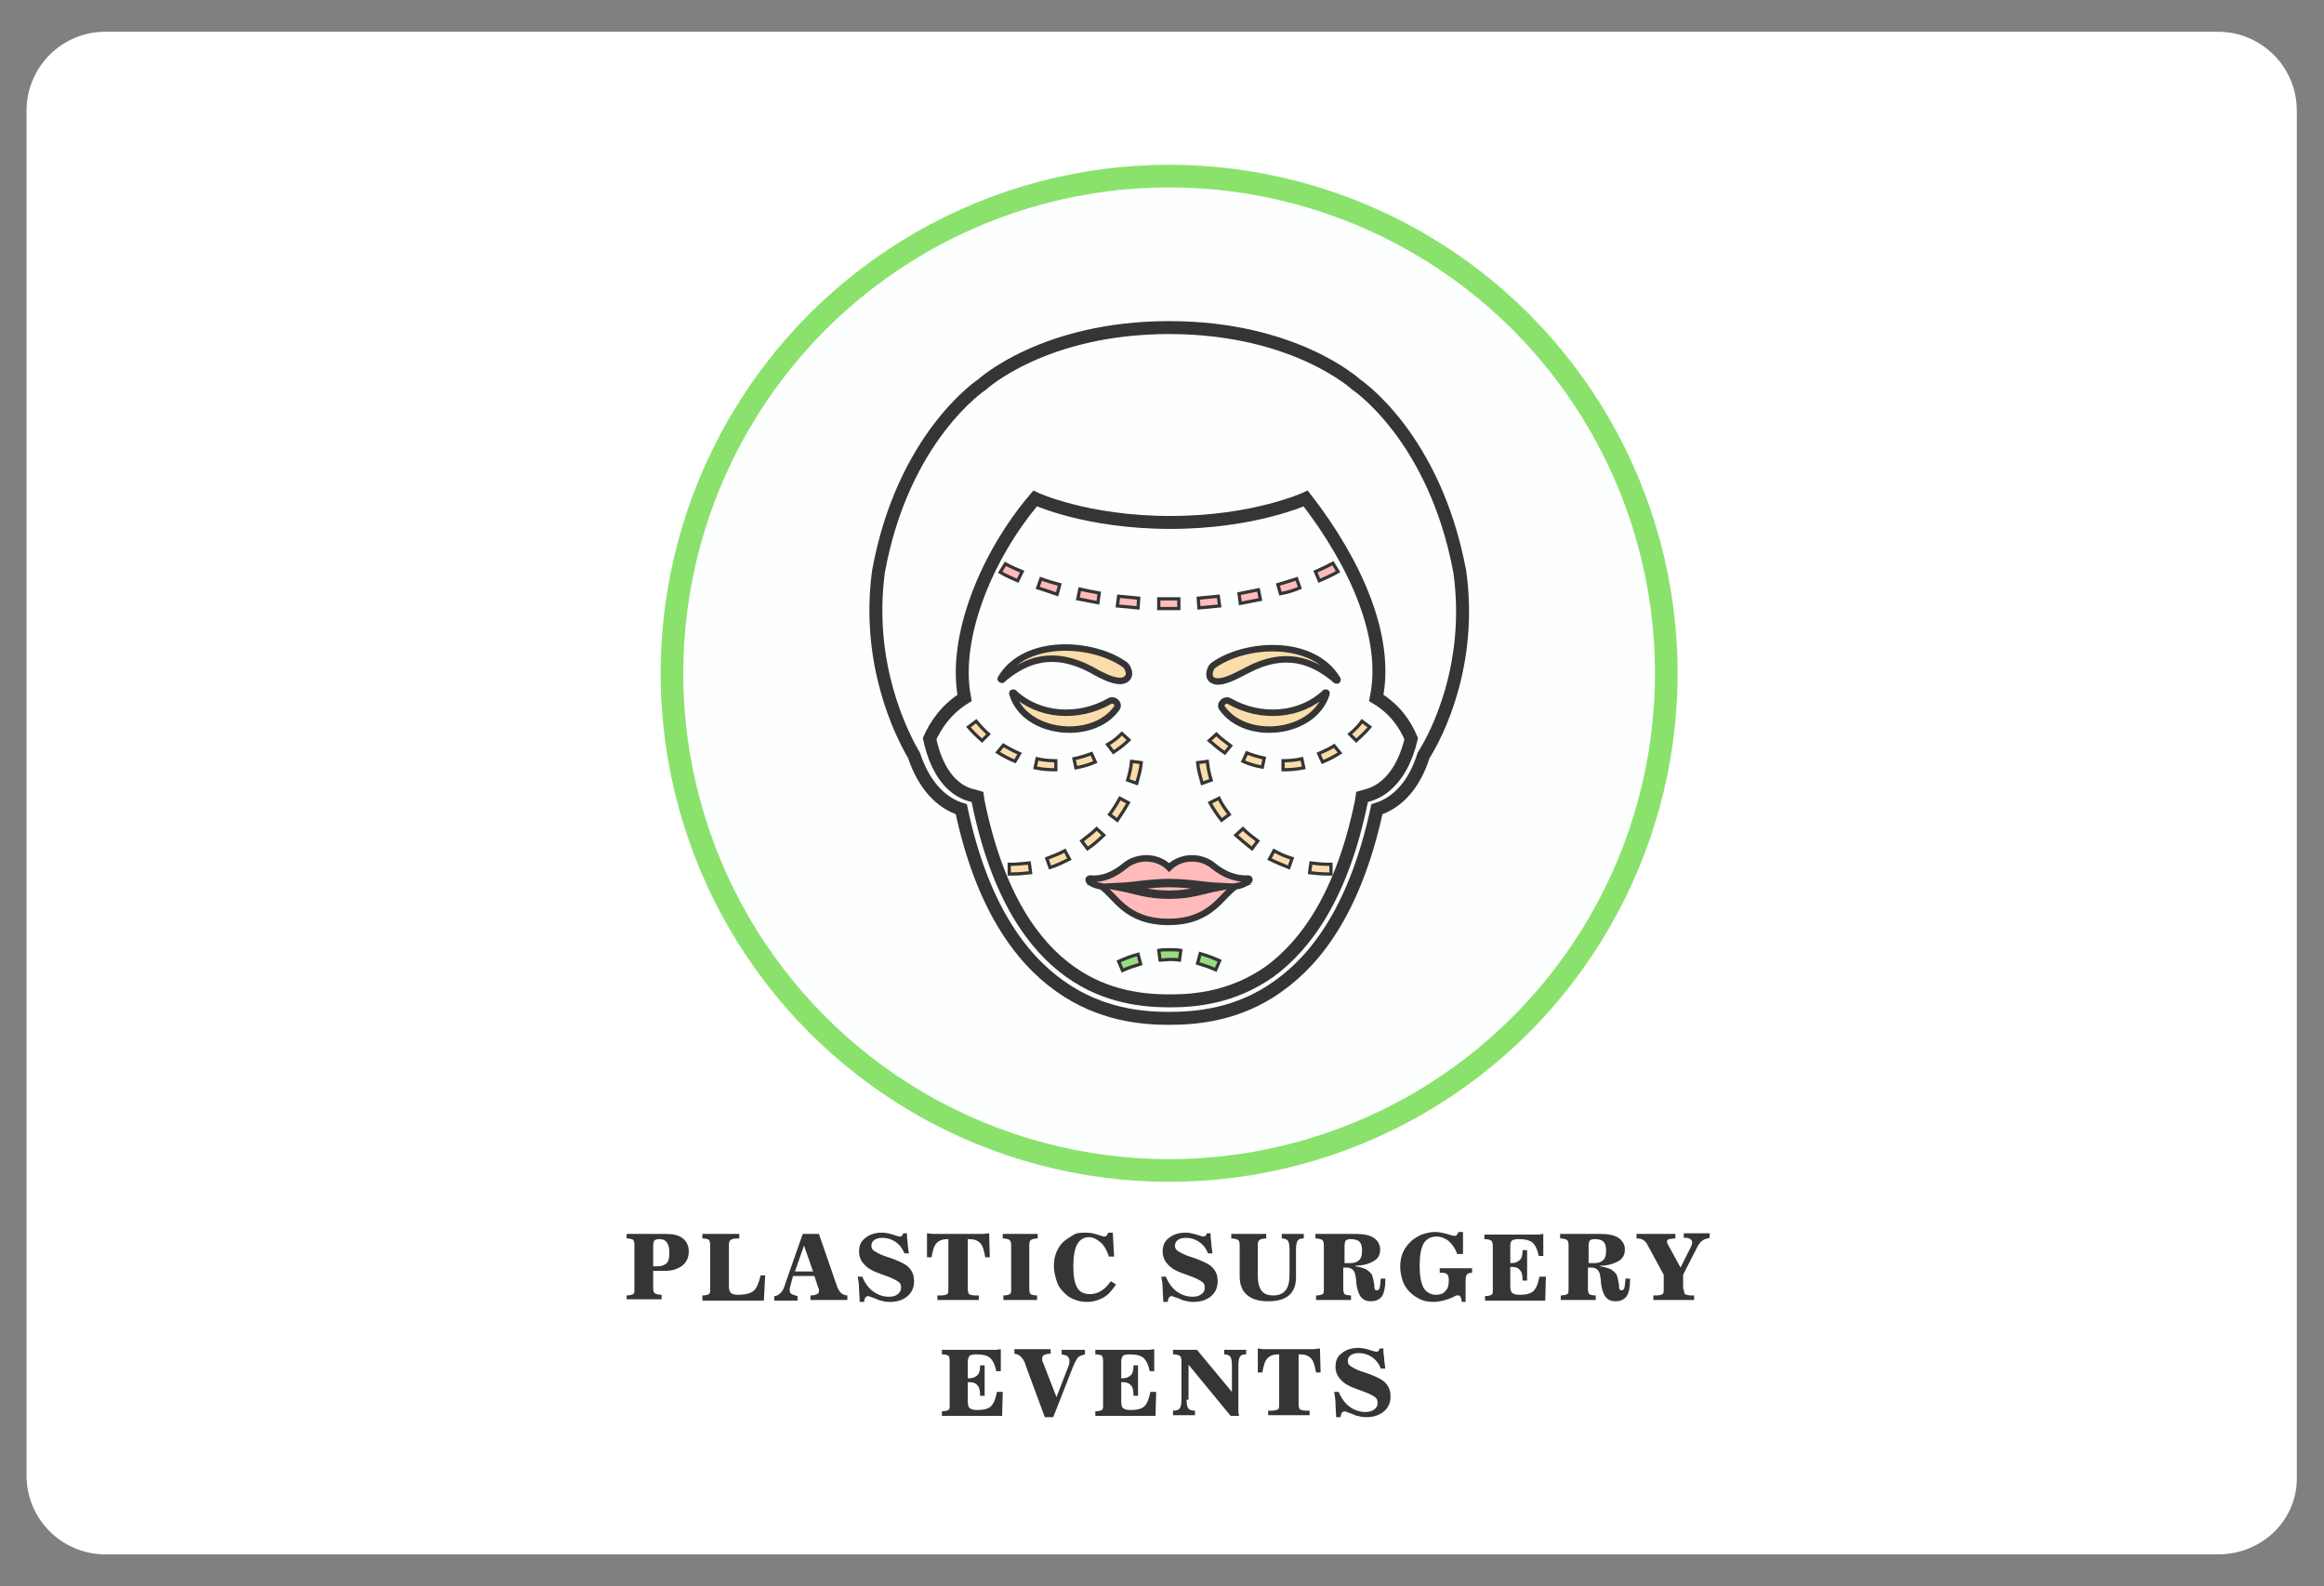 <?xml version="1.0" encoding="utf-8"?>
<!-- Generator: Adobe Illustrator 19.0.0, SVG Export Plug-In . SVG Version: 6.00 Build 0)  -->
<svg version="1.1" id="Layer_1" xmlns="http://www.w3.org/2000/svg" xmlns:xlink="http://www.w3.org/1999/xlink" x="0px" y="0px"
	 width="359px" height="245px" viewBox="-80.1 79.5 359 245" style="enable-background:new -80.1 79.5 359 245;"
	 xml:space="preserve">
<rect x="-80.1" y="79.5" width="359" height="245" fill="#808080" stroke="none"/>
<style type="text/css">
	.st0{fill:#FFFFFF;}
	.st1{fill:#FDFFFF;stroke:#8AE26D;stroke-width:3.5;}
	.st2{fill:#353535;}
	.st3{fill:none;stroke:#353535;stroke-width:2;stroke-miterlimit:10;}
	.st4{fill:#FFBBBB;stroke:#353535;stroke-miterlimit:10;}
	.st5{fill:none;stroke:#353535;stroke-width:1.3;stroke-miterlimit:10;}
	.st6{fill:#FADDAA;stroke:#353535;stroke-miterlimit:10;}
	.st7{fill:#FADDAA;stroke:#353535;stroke-width:0.5;stroke-miterlimit:10;}
	.st8{fill:#FFBBBB;stroke:#353535;stroke-width:0.5;stroke-miterlimit:10;}
	.st9{fill:#98DD7F;stroke:#353535;stroke-width:0.5;stroke-miterlimit:10;}
</style>
<path id="XMLID_64_" class="st0" d="M262.5,319.6H-63.8c-6.7,0-12.2-5.4-12.2-12.2V96.6c0-6.7,5.4-12.2,12.2-12.2h326.3
	c6.7,0,12.2,5.4,12.2,12.2v210.9C274.9,314.2,269.4,319.6,262.5,319.6z"/>
<circle id="Oval_1_" class="st1" cx="100.5" cy="183.5" r="76.8"/>
<g>
	<path class="st2" d="M16.7,280.3v-0.7c0.5,0,0.8-0.1,1-0.2s0.2-0.4,0.2-0.8v-6.8c0-0.4-0.1-0.7-0.2-0.8c-0.2-0.1-0.5-0.2-1-0.2
		v-0.7h6.1c1.1,0,2,0.2,2.6,0.7c0.6,0.5,0.9,1.2,0.9,2c0,0.9-0.3,1.6-1,2.2c-0.7,0.5-1.5,0.8-2.6,0.8h-1.9v2.7
		c0,0.4,0.1,0.7,0.3,0.8s0.5,0.2,1,0.2v0.7H16.7z M20.8,275.1h0.7c0.6,0,1.1-0.2,1.4-0.5c0.3-0.3,0.4-0.9,0.4-1.6
		c0-0.7-0.1-1.2-0.4-1.6s-0.7-0.5-1.2-0.5c-0.3,0-0.6,0.1-0.7,0.2s-0.2,0.4-0.2,0.9V275.1z"/>
	<path class="st2" d="M28.4,280.3v-0.7c0.5,0,0.8-0.1,1-0.2s0.2-0.4,0.2-0.8v-6.8c0-0.4-0.1-0.7-0.2-0.8c-0.2-0.1-0.5-0.2-1-0.2
		v-0.7h5.7v0.7h-0.3c-0.5,0-0.8,0.1-1,0.2s-0.3,0.4-0.3,0.8v6.4c0,0.5,0.1,0.8,0.3,1c0.2,0.2,0.6,0.3,1.1,0.3c1.1,0,1.9-0.2,2.4-0.6
		c0.5-0.4,0.8-1.2,1.1-2.4h0.7l-0.2,3.9H28.4z"/>
	<path class="st2" d="M42,278.1c0,0.1-0.1,0.3-0.1,0.4c0,0.1,0,0.2,0,0.4c0,0.2,0.1,0.4,0.3,0.5s0.5,0.2,0.9,0.3v0.7h-3.6v-0.7
		c0.4,0,0.7-0.2,1-0.5c0.3-0.3,0.5-0.7,0.7-1.4l2.7-7.7h2.5l2.7,7.8c0.2,0.7,0.5,1.1,0.7,1.3c0.2,0.2,0.6,0.4,1,0.4v0.7h-5.7v-0.7
		c0.5,0,0.8-0.1,1-0.2c0.2-0.1,0.3-0.2,0.3-0.4c0-0.1,0-0.2,0-0.3c0-0.1,0-0.2-0.1-0.3l-0.6-1.8h-3.3L42,278.1z M42.7,275.9h2.8
		l-1.4-4L42.7,275.9z"/>
	<path class="st2" d="M52.7,280.6c0-0.7-0.1-1.4-0.1-2.1c0-0.6-0.1-1.2-0.2-1.8h0.7c0.4,1,1,1.8,1.7,2.3c0.7,0.5,1.5,0.8,2.4,0.8
		c0.6,0,1-0.1,1.4-0.4c0.3-0.3,0.5-0.6,0.5-1c0-0.4-0.1-0.7-0.4-0.9c-0.3-0.2-0.8-0.5-1.6-0.8l-1.1-0.4c-1.2-0.4-2.1-0.9-2.6-1.5
		c-0.5-0.5-0.8-1.2-0.8-2c0-0.9,0.3-1.6,1-2.1c0.6-0.5,1.5-0.8,2.5-0.8c0.5,0,1.1,0.1,1.7,0.3c0.6,0.2,1,0.3,1.1,0.3
		c0.1,0,0.2,0,0.3-0.1s0.2-0.2,0.2-0.4l0.6,0c0,0.4,0,0.8,0.1,1.3c0,0.5,0.1,1.1,0.2,1.8h-0.7c-0.3-0.8-0.8-1.4-1.4-1.8
		s-1.3-0.6-2-0.6c-0.5,0-0.9,0.1-1.2,0.3s-0.5,0.5-0.5,0.9c0,0.3,0.1,0.6,0.4,0.8c0.3,0.2,0.8,0.5,1.6,0.8l1.2,0.4
		c1.3,0.5,2.2,0.9,2.7,1.5s0.7,1.2,0.7,2c0,0.9-0.3,1.7-1,2.3c-0.7,0.6-1.6,0.9-2.7,0.9c-0.3,0-0.6,0-1-0.1c-0.3-0.1-0.7-0.1-1-0.3
		c-0.2-0.1-0.5-0.2-0.8-0.3s-0.5-0.2-0.6-0.2c-0.2,0-0.3,0.1-0.4,0.2c-0.1,0.1-0.2,0.4-0.2,0.7H52.7z"/>
	<path class="st2" d="M66.5,270.9h-0.2c-0.8,0-1.3,0.2-1.7,0.6c-0.4,0.4-0.6,1.1-0.8,2.2h-0.7l0-3.7c0.3,0,0.6,0.1,1,0.1
		c0.3,0,0.6,0,0.9,0h5.8c0.3,0,0.6,0,0.9,0c0.3,0,0.6-0.1,1-0.1l0.1,3.7h-0.7c-0.2-1.1-0.4-1.8-0.8-2.2c-0.4-0.4-0.9-0.6-1.7-0.6
		h-0.2v7.7c0,0.4,0.1,0.7,0.2,0.8c0.2,0.1,0.5,0.2,1,0.2h0.5v0.7h-6.4v-0.7h0.5c0.5,0,0.9-0.1,1-0.2c0.2-0.1,0.2-0.4,0.2-0.8V270.9z
		"/>
	<path class="st2" d="M74.9,280.3v-0.7c0.5,0,0.8-0.1,1-0.2c0.2-0.1,0.2-0.4,0.2-0.8v-6.8c0-0.4-0.1-0.7-0.3-0.8s-0.5-0.2-1-0.2
		v-0.7h5.4v0.7c-0.5,0-0.8,0.1-1,0.2s-0.3,0.4-0.3,0.8v6.8c0,0.4,0.1,0.7,0.2,0.8c0.2,0.1,0.5,0.2,1,0.2v0.7H74.9z"/>
	<path class="st2" d="M92.3,277.9c-0.6,0.9-1.2,1.6-1.9,2s-1.6,0.7-2.5,0.7c-0.8,0-1.4-0.1-2.1-0.4c-0.6-0.2-1.1-0.6-1.6-1.1
		c-0.5-0.5-0.9-1.1-1.1-1.8c-0.2-0.7-0.4-1.4-0.4-2.2c0-0.8,0.1-1.5,0.4-2.2c0.3-0.7,0.7-1.3,1.2-1.7c0.5-0.4,1-0.7,1.5-1
		s1.2-0.3,1.8-0.3c0.6,0,1.2,0.1,1.8,0.3c0.6,0.2,1,0.3,1,0.3c0.2,0,0.3,0,0.4-0.1c0.1-0.1,0.2-0.3,0.3-0.5h0.7l0.2,3.7h-0.8
		c-0.3-0.9-0.7-1.7-1.3-2.2s-1.1-0.8-1.8-0.8c-0.8,0-1.4,0.4-1.8,1.1c-0.4,0.7-0.6,1.9-0.6,3.4c0,1.5,0.2,2.6,0.6,3.3
		c0.4,0.7,1.1,1,2,1c0.6,0,1.2-0.2,1.7-0.5s1-0.8,1.5-1.5L92.3,277.9z"/>
	<path class="st2" d="M99.6,280.6c0-0.7-0.1-1.4-0.1-2.1c0-0.6-0.1-1.2-0.2-1.8h0.7c0.4,1,1,1.8,1.7,2.3c0.7,0.5,1.5,0.8,2.4,0.8
		c0.6,0,1-0.1,1.4-0.4s0.5-0.6,0.5-1c0-0.4-0.1-0.7-0.4-0.9c-0.3-0.2-0.8-0.5-1.6-0.8l-1.1-0.4c-1.2-0.4-2.1-0.9-2.6-1.5
		c-0.5-0.5-0.8-1.2-0.8-2c0-0.9,0.3-1.6,1-2.1c0.6-0.5,1.5-0.8,2.5-0.8c0.5,0,1.1,0.1,1.7,0.3c0.6,0.2,1,0.3,1.1,0.3
		c0.1,0,0.2,0,0.3-0.1c0.1-0.1,0.2-0.2,0.2-0.4l0.6,0c0,0.4,0,0.8,0.1,1.3c0,0.5,0.1,1.1,0.2,1.8h-0.7c-0.3-0.8-0.8-1.4-1.4-1.8
		c-0.6-0.4-1.3-0.6-2-0.6c-0.5,0-0.9,0.1-1.2,0.3s-0.5,0.5-0.5,0.9c0,0.3,0.1,0.6,0.4,0.8c0.3,0.2,0.8,0.5,1.6,0.8l1.2,0.4
		c1.3,0.5,2.2,0.9,2.7,1.5s0.7,1.2,0.7,2c0,0.9-0.3,1.7-1,2.3s-1.6,0.9-2.7,0.9c-0.3,0-0.6,0-1-0.1c-0.3-0.1-0.7-0.1-1-0.3
		c-0.2-0.1-0.5-0.2-0.8-0.3c-0.3-0.1-0.5-0.2-0.6-0.2c-0.2,0-0.3,0.1-0.4,0.2c-0.1,0.1-0.2,0.4-0.2,0.7H99.6z"/>
	<path class="st2" d="M111.4,271.8c0-0.4-0.1-0.7-0.3-0.8s-0.5-0.2-1-0.2v-0.7h5.4v0.7c-0.5,0-0.8,0.1-1,0.2
		c-0.2,0.1-0.3,0.4-0.3,0.8v4.8c0,1,0.2,1.8,0.6,2.3c0.4,0.5,1,0.7,1.8,0.7c0.9,0,1.5-0.3,1.9-0.8s0.6-1.3,0.6-2.5v-3.8
		c0-0.7-0.1-1.2-0.3-1.4c-0.2-0.2-0.5-0.3-0.9-0.3h0v-0.7h3.4v0.7h0c-0.5,0-0.8,0.1-0.9,0.3c-0.2,0.2-0.3,0.7-0.3,1.4v4.3
		c0,1.3-0.4,2.2-1.1,2.8c-0.7,0.6-1.8,0.9-3.2,0.9c-1.4,0-2.5-0.3-3.3-1c-0.7-0.6-1.1-1.6-1.1-2.8V271.8z"/>
	<path class="st2" d="M129.4,270.1c1.2,0,2.1,0.2,2.7,0.6s1,1,1,1.8c0,0.8-0.3,1.4-1,1.8c-0.7,0.4-1.6,0.7-2.8,0.7l0,0.1
		c0.7,0.1,1.3,0.3,1.7,0.5c0.4,0.3,0.8,0.6,0.9,1c0.1,0.3,0.2,0.8,0.3,1.4c0,0.1,0,0.2,0,0.3c0,0.2,0.1,0.3,0.1,0.4
		c0.1,0.1,0.2,0.1,0.3,0.1c0.2,0,0.3-0.1,0.4-0.3c0.1-0.2,0.1-0.7,0.2-1.5l0.7,0v0.3c0,1.1-0.2,1.9-0.5,2.4
		c-0.4,0.5-0.9,0.8-1.7,0.8c-0.7,0-1.2-0.2-1.6-0.7c-0.3-0.4-0.6-1.2-0.7-2.2c0-0.1,0-0.2,0-0.3c-0.1-0.8-0.2-1.3-0.4-1.5
		c-0.1-0.2-0.3-0.3-0.5-0.4c-0.2-0.1-0.4-0.1-0.7-0.1h-0.4v3.3c0,0.4,0.1,0.7,0.2,0.8c0.2,0.1,0.5,0.2,1,0.2v0.7h-5.4v-0.7
		c0.5,0,0.8-0.1,1-0.2c0.2-0.1,0.2-0.4,0.2-0.8v-6.8c0-0.4-0.1-0.7-0.3-0.8c-0.2-0.1-0.5-0.2-1-0.2v-0.7H129.4z M127.6,274.6h1
		c0.6,0,1-0.2,1.3-0.5s0.4-0.8,0.4-1.4c0-0.7-0.1-1.1-0.4-1.4c-0.3-0.3-0.8-0.4-1.4-0.4c-0.3,0-0.6,0.1-0.7,0.2
		c-0.1,0.1-0.2,0.4-0.2,0.8V274.6z"/>
	<path class="st2" d="M145.7,280.6c0-0.4-0.1-0.6-0.2-0.8c-0.1-0.2-0.2-0.2-0.4-0.2c-0.1,0-0.1,0-0.2,0s-0.1,0-0.2,0.1
		c-0.1,0-0.2,0.1-0.4,0.2c-1.2,0.5-2.2,0.7-2.9,0.7c-0.8,0-1.5-0.1-2.1-0.4s-1.1-0.6-1.6-1.1c-0.5-0.5-0.9-1.1-1.1-1.7
		s-0.4-1.4-0.4-2.2c0-0.8,0.1-1.5,0.4-2.2s0.7-1.2,1.2-1.7c0.5-0.5,1.1-0.8,1.7-1.1c0.6-0.2,1.3-0.4,2-0.4c0.6,0,1.2,0.1,1.9,0.3
		s1,0.3,1.1,0.3c0.2,0,0.3,0,0.4-0.1c0.1-0.1,0.2-0.3,0.3-0.5h0.7v3.4H145c-0.3-0.9-0.8-1.5-1.3-2c-0.5-0.4-1.2-0.7-1.9-0.7
		c-0.9,0-1.6,0.4-2,1.1c-0.4,0.7-0.6,1.9-0.6,3.4c0,1.5,0.2,2.7,0.6,3.4s1.1,1.1,1.9,1.1c0.7,0,1.2-0.2,1.5-0.6
		c0.4-0.4,0.5-0.9,0.5-1.7c0-0.4-0.1-0.8-0.3-0.9c-0.2-0.2-0.5-0.2-1-0.2h-0.1v-0.7h5v0.7c-0.4,0-0.7,0.1-0.8,0.3
		c-0.1,0.1-0.2,0.4-0.2,0.9v1.4c0,0.3,0,0.6,0,0.9s0,0.6,0,1H145.7z"/>
	<path class="st2" d="M158.7,276.7l-0.1,3.7h-9.3v-0.7c0.5,0,0.8-0.1,1-0.2c0.2-0.1,0.2-0.4,0.2-0.8v-6.8c0-0.4-0.1-0.7-0.3-0.8
		c-0.2-0.1-0.5-0.2-1-0.2v-0.7h7.3c0.4,0,0.7,0,1,0c0.3,0,0.6-0.1,0.8-0.1l0,3.4h-0.7c-0.2-1-0.5-1.6-0.9-2
		c-0.4-0.4-1.2-0.6-2.2-0.6c-0.5,0-0.9,0.1-1,0.2c-0.2,0.1-0.3,0.4-0.3,0.9v2.6c0,0,0.1,0,0.1,0s0.1,0,0.1,0c0.6,0,1-0.2,1.3-0.5
		c0.3-0.3,0.4-0.8,0.4-1.5h0.7v4.7h-0.7c0-0.8-0.1-1.3-0.4-1.6c-0.2-0.3-0.6-0.5-1.2-0.5c-0.1,0-0.1,0-0.2,0c0,0-0.1,0-0.1,0v2.9
		c0,0.6,0.1,1,0.3,1.1c0.2,0.2,0.6,0.3,1.2,0.3c1,0,1.7-0.2,2.1-0.6c0.4-0.4,0.7-1.1,0.9-2.2H158.7z"/>
	<path class="st2" d="M167.2,270.1c1.2,0,2.1,0.2,2.7,0.6s1,1,1,1.8c0,0.8-0.3,1.4-1,1.8c-0.7,0.4-1.6,0.7-2.8,0.7l0,0.1
		c0.7,0.1,1.3,0.3,1.7,0.5c0.4,0.3,0.8,0.6,0.9,1c0.1,0.3,0.2,0.8,0.3,1.4c0,0.1,0,0.2,0,0.3c0,0.2,0.1,0.3,0.1,0.4
		c0.1,0.1,0.2,0.1,0.3,0.1c0.2,0,0.3-0.1,0.4-0.3c0.1-0.2,0.1-0.7,0.2-1.5l0.7,0v0.3c0,1.1-0.2,1.9-0.5,2.4
		c-0.4,0.5-0.9,0.8-1.7,0.8c-0.7,0-1.2-0.2-1.6-0.7c-0.3-0.4-0.6-1.2-0.7-2.2c0-0.1,0-0.2,0-0.3c-0.1-0.8-0.2-1.3-0.4-1.5
		c-0.1-0.2-0.3-0.3-0.5-0.4c-0.2-0.1-0.4-0.1-0.7-0.1h-0.4v3.3c0,0.4,0.1,0.7,0.2,0.8c0.2,0.1,0.5,0.2,1,0.2v0.7h-5.4v-0.7
		c0.5,0,0.8-0.1,1-0.2c0.2-0.1,0.2-0.4,0.2-0.8v-6.8c0-0.4-0.1-0.7-0.3-0.8c-0.2-0.1-0.5-0.2-1-0.2v-0.7H167.2z M165.3,274.6h1
		c0.6,0,1-0.2,1.3-0.5s0.4-0.8,0.4-1.4c0-0.7-0.1-1.1-0.4-1.4c-0.3-0.3-0.8-0.4-1.4-0.4c-0.3,0-0.6,0.1-0.7,0.2
		c-0.1,0.1-0.2,0.4-0.2,0.8V274.6z"/>
	<path class="st2" d="M180,278.6c0,0.4,0.1,0.7,0.2,0.8c0.2,0.1,0.5,0.2,1,0.2h0.4v0.7h-6.3v-0.7h0.4c0.5,0,0.9-0.1,1-0.2
		c0.2-0.1,0.2-0.4,0.2-0.8v-2.2l-2.5-4.6c-0.2-0.4-0.4-0.6-0.7-0.8c-0.2-0.1-0.5-0.2-0.9-0.2h-0.1v-0.7h6v0.7c-0.5,0-0.8,0.1-1,0.1
		c-0.2,0.1-0.3,0.2-0.3,0.4c0,0.1,0.1,0.4,0.3,0.7l0,0l1.8,3.3l1.5-3c0.1-0.1,0.1-0.3,0.2-0.4c0-0.1,0.1-0.3,0.1-0.4
		c0-0.3-0.1-0.5-0.3-0.6c-0.2-0.2-0.5-0.2-0.9-0.2h-0.1v-0.7h4v0.7c-0.4,0.1-0.8,0.2-1.1,0.4c-0.3,0.2-0.6,0.6-0.8,1l-2.2,4.3V278.6
		z"/>
	<path class="st2" d="M74.8,294.5l-0.1,3.7h-9.3v-0.7c0.5,0,0.8-0.1,1-0.2s0.2-0.4,0.2-0.8v-6.8c0-0.4-0.1-0.7-0.2-0.8
		c-0.2-0.1-0.5-0.2-1-0.2v-0.7h7.3c0.4,0,0.7,0,1,0c0.3,0,0.6-0.1,0.8-0.1l0,3.4h-0.7c-0.2-1-0.5-1.6-0.9-2s-1.2-0.6-2.2-0.6
		c-0.5,0-0.9,0.1-1,0.2s-0.3,0.4-0.3,0.9v2.6c0,0,0.1,0,0.1,0c0.1,0,0.1,0,0.1,0c0.6,0,1-0.2,1.3-0.5c0.3-0.3,0.4-0.8,0.4-1.5h0.7
		v4.7h-0.7c0-0.8-0.1-1.3-0.4-1.6c-0.2-0.3-0.6-0.5-1.2-0.5c-0.1,0-0.1,0-0.2,0c0,0-0.1,0-0.1,0v2.9c0,0.6,0.1,1,0.3,1.1
		c0.2,0.2,0.6,0.3,1.2,0.3c1,0,1.7-0.2,2.1-0.6c0.4-0.4,0.7-1.1,0.9-2.2H74.8z"/>
	<path class="st2" d="M78.3,290.3c0,0,0-0.1,0-0.1c-0.4-1-0.9-1.5-1.7-1.6v-0.7h5.6v0.7c-0.5,0-0.8,0.1-1,0.2
		c-0.2,0.1-0.3,0.2-0.3,0.5c0,0.1,0,0.2,0,0.3c0,0.1,0,0.2,0.1,0.3l2.1,5.4l1.9-4.9c0-0.1,0.1-0.3,0.1-0.4c0-0.1,0-0.3,0-0.4
		c0-0.2-0.1-0.4-0.3-0.6s-0.5-0.2-0.9-0.3v-0.7h3.6v0.7c-0.4,0.1-0.7,0.2-1,0.4c-0.2,0.2-0.5,0.7-0.8,1.4l-3.1,7.9h-1.3L78.3,290.3z
		"/>
	<path class="st2" d="M98.5,294.5l-0.1,3.7h-9.3v-0.7c0.5,0,0.8-0.1,1-0.2s0.2-0.4,0.2-0.8v-6.8c0-0.4-0.1-0.7-0.2-0.8
		c-0.2-0.1-0.5-0.2-1-0.2v-0.7h7.3c0.4,0,0.7,0,1,0c0.3,0,0.6-0.1,0.8-0.1l0,3.4h-0.7c-0.2-1-0.5-1.6-0.9-2s-1.2-0.6-2.2-0.6
		c-0.5,0-0.9,0.1-1,0.2s-0.3,0.4-0.3,0.9v2.6c0,0,0.1,0,0.1,0c0.1,0,0.1,0,0.1,0c0.6,0,1-0.2,1.3-0.5c0.3-0.3,0.4-0.8,0.4-1.5h0.7
		v4.7h-0.7c0-0.8-0.1-1.3-0.4-1.6c-0.2-0.3-0.6-0.5-1.2-0.5c-0.1,0-0.1,0-0.2,0c0,0-0.1,0-0.1,0v2.9c0,0.6,0.1,1,0.3,1.1
		c0.2,0.2,0.6,0.3,1.2,0.3c1,0,1.7-0.2,2.1-0.6c0.4-0.4,0.7-1.1,0.9-2.2H98.5z"/>
	<path class="st2" d="M103.2,295.7c0,0.7,0.1,1.2,0.3,1.4s0.5,0.3,1,0.3h0v0.7h-3.4v-0.7h0c0.5,0,0.8-0.1,1-0.3
		c0.2-0.2,0.3-0.7,0.3-1.4v-6c0-0.4-0.1-0.7-0.3-0.8c-0.2-0.1-0.5-0.2-1-0.2v-0.7h3.7l5.4,6.5v-4.1c0-0.7-0.1-1.2-0.3-1.4
		c-0.2-0.2-0.5-0.3-0.9-0.3h0v-0.7h3.4v0.7h0c-0.5,0-0.8,0.1-0.9,0.3c-0.2,0.2-0.3,0.7-0.3,1.4v6.1c0,0.2,0,0.5,0,0.7
		c0,0.3,0,0.6,0.1,1h-1.3l-6.5-7.9V295.7z"/>
	<path class="st2" d="M117.6,288.7h-0.2c-0.8,0-1.3,0.2-1.7,0.6c-0.4,0.4-0.6,1.1-0.8,2.2h-0.7l0-3.7c0.3,0,0.6,0.1,1,0.1
		c0.3,0,0.6,0,0.9,0h5.8c0.3,0,0.6,0,0.9,0c0.3,0,0.6-0.1,1-0.1l0.1,3.7h-0.7c-0.2-1.1-0.4-1.8-0.8-2.2c-0.4-0.4-0.9-0.6-1.7-0.6
		h-0.2v7.7c0,0.4,0.1,0.7,0.2,0.8c0.2,0.1,0.5,0.2,1,0.2h0.5v0.7h-6.4v-0.7h0.5c0.5,0,0.8-0.1,1-0.2c0.2-0.1,0.2-0.4,0.2-0.8V288.7z
		"/>
	<path class="st2" d="M126.3,298.4c0-0.7-0.1-1.4-0.1-2.1c0-0.6-0.1-1.2-0.2-1.8h0.7c0.4,1,1,1.8,1.7,2.3c0.7,0.5,1.5,0.8,2.4,0.8
		c0.6,0,1-0.1,1.4-0.4s0.5-0.6,0.5-1c0-0.4-0.1-0.7-0.4-0.9c-0.3-0.2-0.8-0.5-1.6-0.8l-1.1-0.4c-1.2-0.4-2.1-0.9-2.6-1.5
		c-0.5-0.5-0.8-1.2-0.8-2c0-0.9,0.3-1.6,1-2.1c0.6-0.5,1.5-0.8,2.5-0.8c0.5,0,1.1,0.1,1.7,0.3c0.6,0.2,1,0.3,1.1,0.3
		c0.1,0,0.2,0,0.3-0.1c0.1-0.1,0.2-0.2,0.2-0.4l0.6,0c0,0.4,0,0.8,0.1,1.3c0,0.5,0.1,1.1,0.2,1.8h-0.7c-0.3-0.8-0.8-1.4-1.4-1.8
		c-0.6-0.4-1.3-0.6-2-0.6c-0.5,0-0.9,0.1-1.2,0.3s-0.5,0.5-0.5,0.9c0,0.3,0.1,0.6,0.4,0.8c0.3,0.2,0.8,0.5,1.6,0.8l1.2,0.4
		c1.3,0.5,2.2,0.9,2.7,1.5s0.7,1.2,0.7,2c0,0.9-0.3,1.7-1,2.3s-1.6,0.9-2.7,0.9c-0.3,0-0.6,0-1-0.1c-0.3-0.1-0.7-0.1-1-0.3
		c-0.2-0.1-0.5-0.2-0.8-0.3c-0.3-0.1-0.5-0.2-0.6-0.2c-0.2,0-0.3,0.1-0.4,0.2c-0.1,0.1-0.2,0.4-0.2,0.7H126.3z"/>
</g>
<path class="st3" d="M145.4,167.8c-3.9-20.9-16-28.9-16-28.9s-9.5-8.8-28.9-8.8s-28.9,8.8-28.9,8.8s-12.2,8-16,28.9
	c-1.9,14.2,3.5,25,5.5,28.4c1.5,4.5,4.1,7.3,7.3,8.3c3.1,14.7,9,22.9,15.2,27.3c6.3,4.5,12.8,5,16.9,5c4.1,0,10.7-0.5,16.9-5
	c6.2-4.4,12-12.5,15.2-27.3c3.2-1,5.8-3.8,7.2-8.3C141.9,192.9,147.4,182.1,145.4,167.8z"/>
<path class="st3" d="M131,202.4l-0.7,0.2l-0.1,0.7c-3,14.6-8.6,22.2-14.2,26.3c-5.7,4-11.5,4.5-15.4,4.5c-3.9,0-9.8-0.5-15.4-4.5
	c-5.6-4-11.2-11.6-14.2-26.3l-0.1-0.7l-0.7-0.2c-2.8-0.6-5.5-3.2-6.7-8.8c0.9-2,2.5-4.5,5.4-6.3c-1.8-9.3,3.4-22,10.9-30.8
	c0,0,7.9,3.7,20.9,3.7c12.9,0,20.9-3.7,20.9-3.7c7.9,10.2,12.8,21.6,10.9,30.8c3,1.8,4.5,4.2,5.4,6.3
	C136.6,199.1,133.8,201.7,131,202.4z"/>
<path class="st4" d="M112.7,215.2c-1.9,0.1-3.7-0.6-5.3-1.9c-2-1.7-5.1-1.6-6.9,0.2c-1.8-1.8-4.9-1.9-6.9-0.2
	c-1.6,1.3-3.4,2.1-5.3,1.9c-0.3,0-0.3,0.3-0.1,0.5c0.5,0.4,1.1,0.6,1.8,0.7c2.2,1.4,3.7,5.5,10.4,5.5c6.7,0,8.2-4.2,10.4-5.5
	c0.7-0.1,1.3-0.3,1.8-0.7C113,215.5,113,215.2,112.7,215.2z"/>
<path class="st5" d="M100.5,217.7c-3.4,0-5.3-0.8-7.4-1.2c2-0.1,4.5-0.6,7.4-0.6c2.9,0,5.4,0.5,7.4,0.6
	C105.8,216.9,103.9,217.7,100.5,217.7z"/>
<path class="st6" d="M124.8,186.7c0.1-0.3-0.2-0.2-0.2-0.2c-3.8,3.6-9.9,4.1-14.8,1.3c-0.7-0.4-1.6,0.5-1.1,1.1
	C112.4,194.1,122.8,193,124.8,186.7z"/>
<path class="st6" d="M106.8,184.1c0.9,1.7,4.2-0.3,5.8-1.1c5.7-3,10-1.6,13.7,1.6c0.3,0.1,0.2-0.2,0.2-0.2
	c-3.9-6.4-14.4-5.6-19.2-2.1C106.9,182.6,106.6,183.5,106.8,184.1z"/>
<path class="st6" d="M92.4,188.9c0.5-0.7-0.4-1.5-1.1-1.1c-4.9,2.8-11,2.3-14.8-1.3c0,0-0.3-0.1-0.2,0.2
	C78.2,193,88.7,194.1,92.4,188.9z"/>
<path class="st7" d="M107.8,192.9l-1.1,1c0.7,0.6,1.5,1.3,2.4,1.9l0.9-1.1C109.2,194.1,108.4,193.5,107.8,192.9z"/>
<polygon class="st7" points="107.8,192.9 107.8,192.9 107.8,192.9 "/>
<path class="st7" d="M111.9,197.1c0.9,0.4,1.9,0.7,3,0.9l0.3-1.4c-1-0.2-1.9-0.5-2.7-0.8L111.9,197.1z"/>
<path class="st7" d="M128.4,192.9l1,1c0.9-0.8,1.6-1.5,2.1-2.1l-1.2-0.9C129.9,191.5,129.2,192.2,128.4,192.9z"/>
<path class="st7" d="M118.3,197h-0.2l0,1.4h0.2c1,0,2-0.1,3-0.3l-0.3-1.4C120.1,196.9,119.2,197,118.3,197z"/>
<path class="st7" d="M123.6,195.9l0.6,1.3c1-0.4,1.9-0.9,2.7-1.4l-0.9-1.1C125.4,195.1,124.5,195.5,123.6,195.9z"/>
<path class="st6" d="M74.5,184.3c0,0-0.1,0.2,0.2,0.2c3.7-3.2,8-4.6,13.7-1.6c1.6,0.9,4.9,2.8,5.8,1.1c0.3-0.5-0.1-1.5-0.5-1.8
	C88.9,178.7,78.3,177.9,74.5,184.3z"/>
<path class="st7" d="M83,198.4l0-1.4h-0.2c-0.9,0-1.8-0.1-2.7-0.3l-0.3,1.4c0.9,0.2,1.9,0.3,3,0.3H83z"/>
<path class="st7" d="M70.7,190.9l-1.2,0.9c0.5,0.6,1.2,1.3,2.1,2.1l1-1C71.8,192.2,71.2,191.5,70.7,190.9z"/>
<polygon class="st7" points="93.2,192.9 93.2,192.9 93.2,192.9 "/>
<path class="st7" d="M77.4,195.9c-0.9-0.4-1.7-0.8-2.5-1.3l-0.9,1.1c0.8,0.5,1.7,1,2.7,1.4L77.4,195.9z"/>
<path class="st8" d="M89.7,171.1c-1.1-0.2-2.1-0.4-3-0.6l-0.3,1.5c1,0.2,2,0.4,3.1,0.6L89.7,171.1z"/>
<path class="st7" d="M88.5,195.9c-0.8,0.3-1.7,0.6-2.7,0.8l0.3,1.4c1.1-0.2,2.1-0.5,3-0.9L88.5,195.9z"/>
<path class="st7" d="M91.9,195.7c0.9-0.6,1.7-1.2,2.4-1.9l-1.1-1c-0.6,0.6-1.3,1.2-2.2,1.7L91.9,195.7z"/>
<path class="st8" d="M95.8,171.9c-1.1-0.1-2.1-0.2-3.1-0.3l-0.2,1.5c1,0.1,2.1,0.2,3.2,0.3L95.8,171.9z"/>
<path class="st8" d="M108.3,173.1l-0.2-1.5c-1,0.1-2,0.2-3.1,0.3l0.1,1.5C106.3,173.3,107.3,173.2,108.3,173.1z"/>
<path class="st8" d="M83.6,169.8c-1.1-0.3-2.1-0.6-2.9-0.9l-0.5,1.4c0.9,0.3,1.9,0.6,3,1L83.6,169.8z"/>
<path class="st8" d="M102,173.5l0-1.5c-0.5,0-1,0-1.5,0c-0.6,0-1.1,0-1.6,0l0,1.5c0.5,0,1.1,0,1.7,0
	C101,173.5,101.5,173.5,102,173.5z"/>
<path class="st8" d="M77.8,167.8L77.8,167.8c-1.7-0.7-2.6-1.2-2.6-1.2l-0.8,1.3c0,0,1,0.6,2.7,1.3L77.8,167.8z"/>
<path class="st8" d="M120.7,170.3l-0.5-1.4c-0.9,0.3-1.9,0.6-2.9,0.9l0.4,1.4C118.8,171,119.8,170.7,120.7,170.3z"/>
<path class="st8" d="M126.6,167.8l-0.8-1.3l0,0c0,0-0.9,0.5-2.7,1.3l0.6,1.4C125.6,168.4,126.6,167.8,126.6,167.8z"/>
<path class="st8" d="M114.6,172.1l-0.3-1.5c-1,0.2-2,0.4-3,0.6l0.2,1.5C112.6,172.5,113.6,172.3,114.6,172.1z"/>
<path class="st9" d="M104.9,228.3c1,0.3,1.9,0.6,2.8,1l0.6-1.4v0c-0.9-0.4-1.9-0.8-3-1.1L104.9,228.3z"/>
<path class="st9" d="M95.7,226.9c-1.1,0.3-2.1,0.7-3,1.1l0.6,1.4c0.9-0.4,1.8-0.7,2.8-1L95.7,226.9L95.7,226.9L95.7,226.9z"/>
<path class="st9" d="M98.9,226.3l0.2,1.5c0.5,0,1-0.1,1.5-0.1c0.5,0,1,0,1.5,0.1l0.2-1.5c-0.5-0.1-1.1-0.1-1.6-0.1
	C100,226.2,99.4,226.2,98.9,226.3z"/>
<path class="st7" d="M84.4,210.9c-0.9,0.5-1.8,0.8-2.8,1.2l0.5,1.4c1-0.3,2-0.8,3-1.3L84.4,210.9L84.4,210.9L84.4,210.9z"/>
<path class="st7" d="M96.2,197.3l-1.5-0.2c-0.1,1-0.3,1.9-0.6,2.9l1.4,0.5C95.8,199.4,96.1,198.4,96.2,197.3z"/>
<path class="st7" d="M76.2,213c-0.1,0-0.3,0-0.4,0l0,1.5c0.2,0,0.3,0,0.5,0c0.9,0,1.9-0.1,2.8-0.2l-0.2-1.5
	C77.9,212.9,77,213,76.2,213z"/>
<path class="st7" d="M89.3,207.5c-0.7,0.7-1.5,1.3-2.3,1.9l0.9,1.2c0.9-0.6,1.7-1.3,2.5-2.1L89.3,207.5z"/>
<path class="st7" d="M94.2,203.5l-1.3-0.7v0c-0.5,0.9-1,1.7-1.6,2.5l1.2,0.9C93.1,205.3,93.7,204.4,94.2,203.5z"/>
<path class="st7" d="M124.9,213c-0.8,0-1.7-0.1-2.5-0.2l-0.2,1.5c0.9,0.1,1.8,0.2,2.8,0.2c0.2,0,0.3,0,0.5,0l0-1.5
	C125.2,213,125,213,124.9,213z"/>
<path class="st7" d="M107,200c-0.3-0.9-0.5-1.9-0.6-2.9l-1.5,0.2c0.1,1.1,0.4,2.1,0.7,3.2L107,200z"/>
<path class="st7" d="M116.7,210.9l-0.7,1.3c1,0.5,2,0.9,3,1.3l0.5-1.4C118.5,211.8,117.6,211.4,116.7,210.9L116.7,210.9L116.7,210.9
	z"/>
<path class="st7" d="M106.8,203.5c0.5,0.9,1.1,1.8,1.8,2.7l1.2-0.9c-0.6-0.8-1.2-1.6-1.6-2.5v0L106.8,203.5z"/>
<path class="st7" d="M110.8,208.5c0.8,0.7,1.6,1.4,2.5,2.1l0.9-1.2c-0.8-0.6-1.6-1.2-2.3-1.9L110.8,208.5z"/>
</svg>
